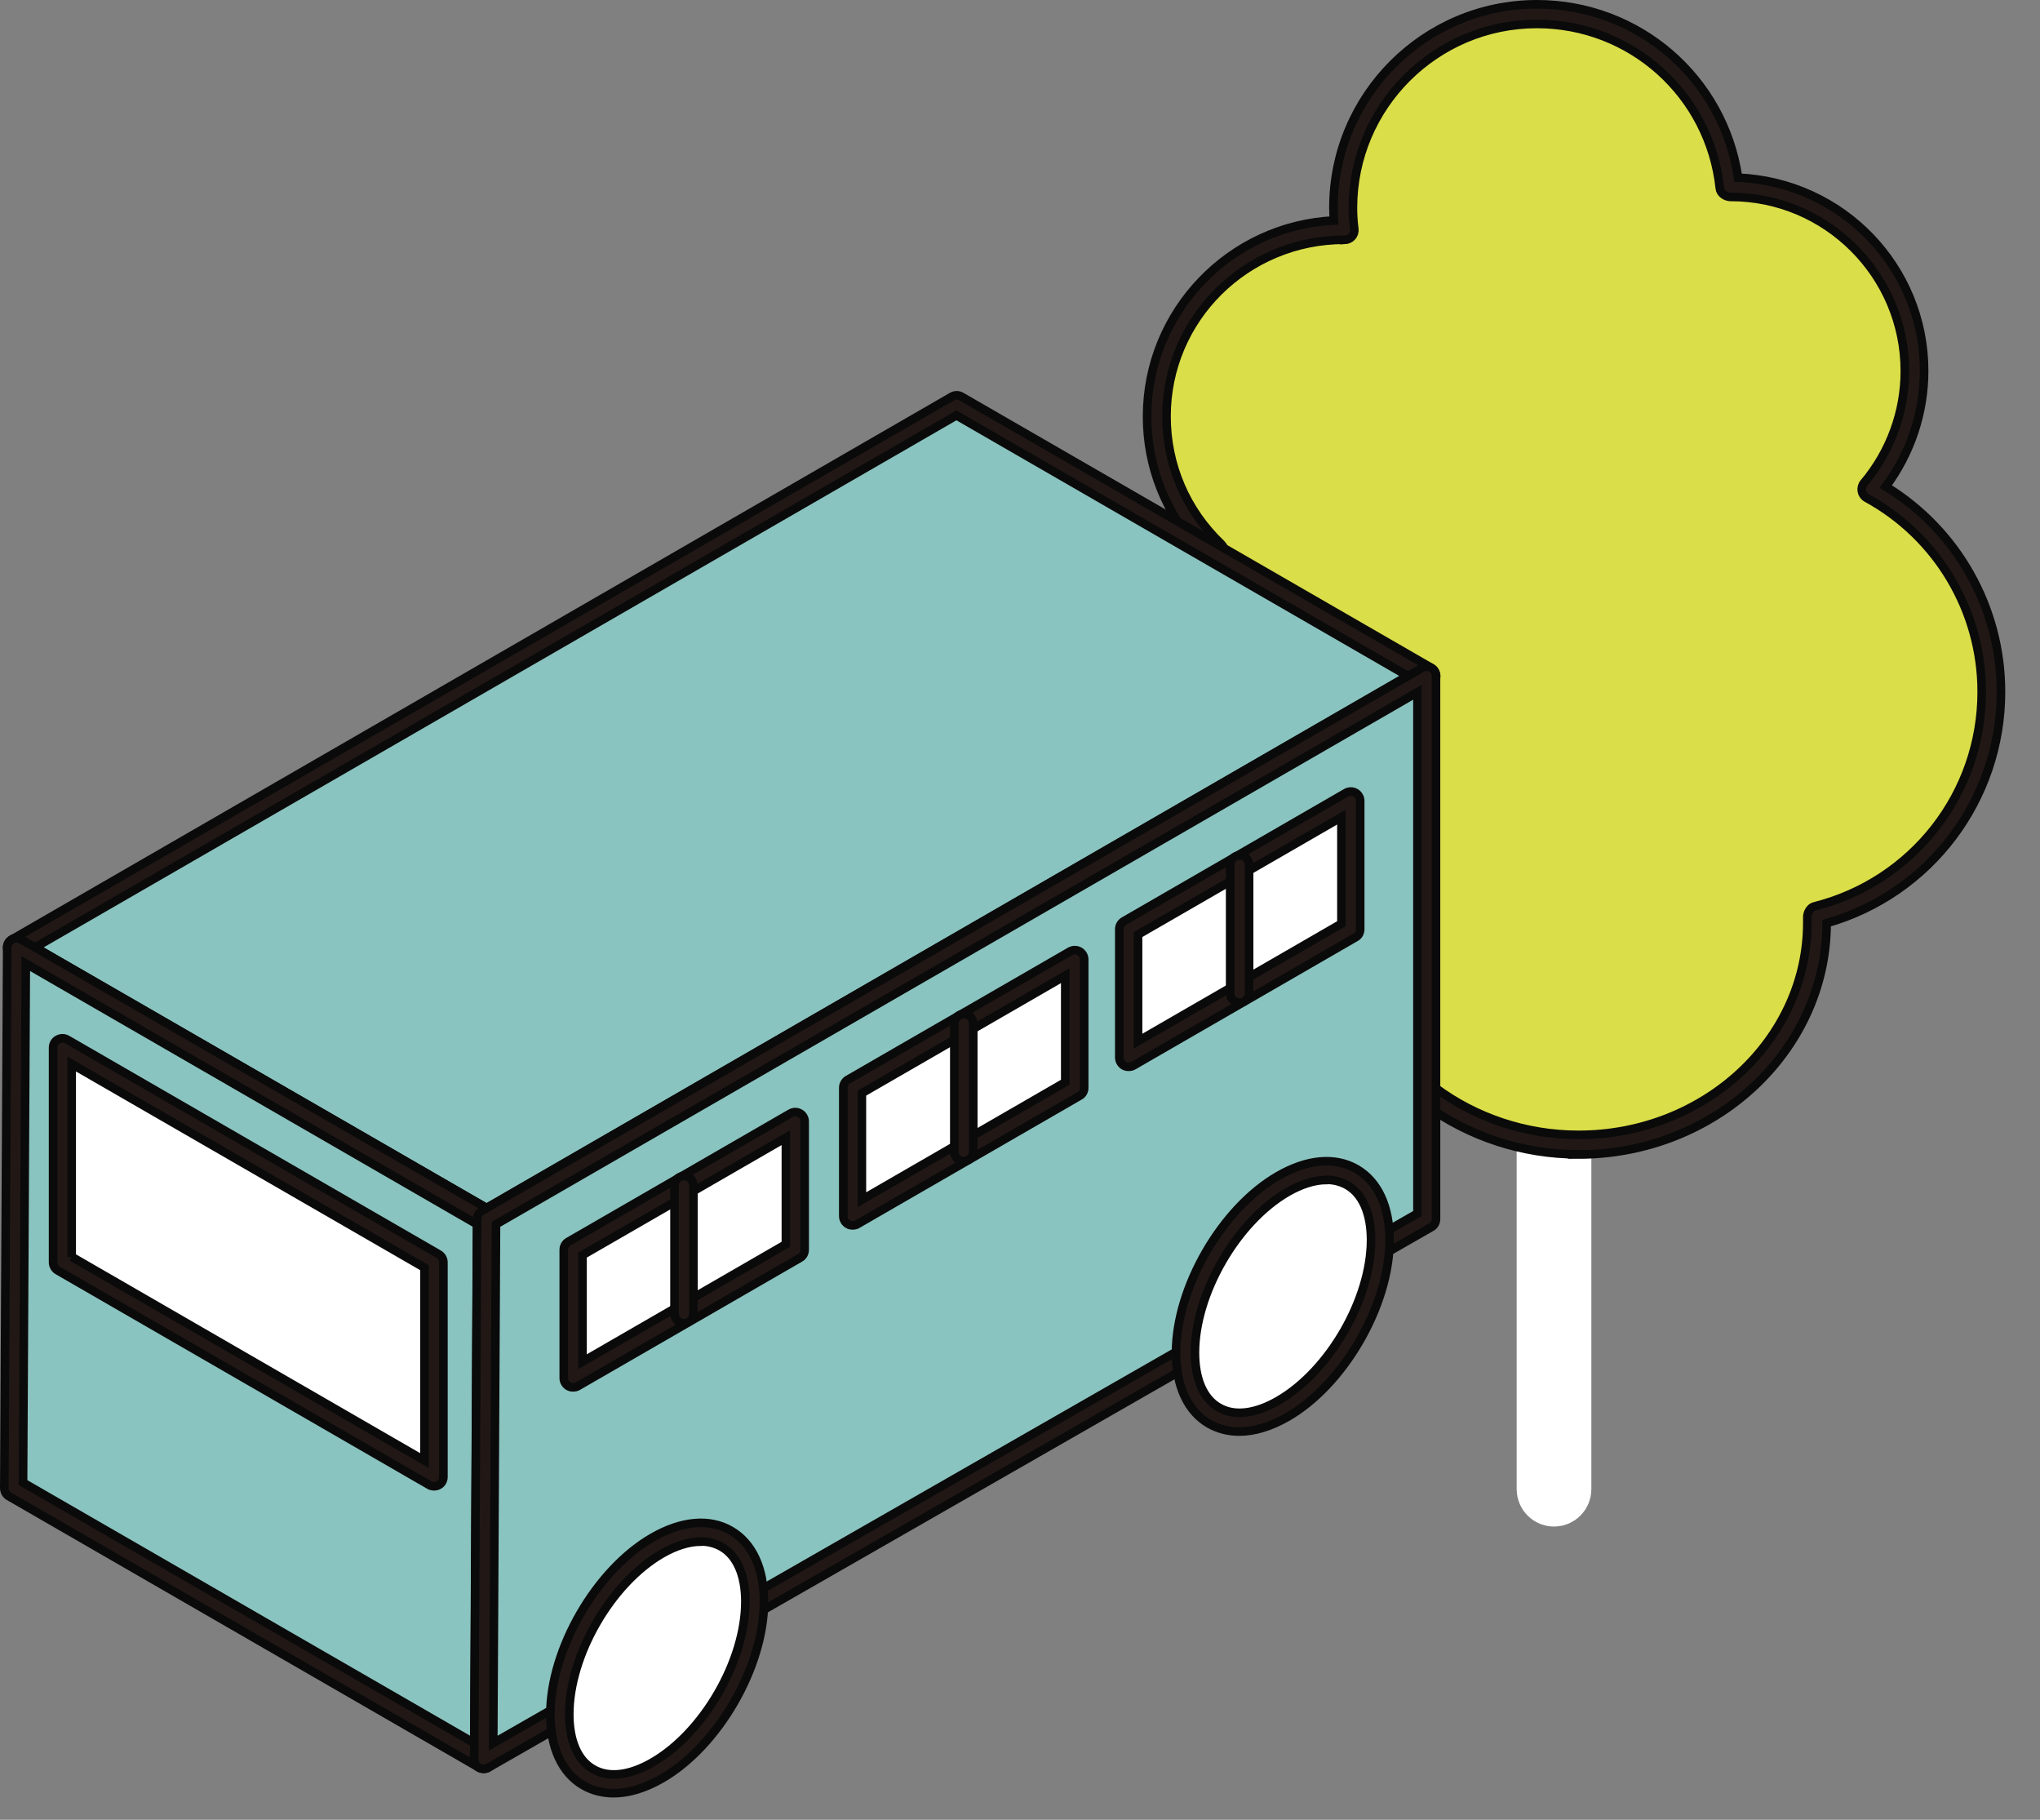 <svg width="37" height="33" viewBox="0 0 37 33" fill="none" xmlns="http://www.w3.org/2000/svg">
<rect x="0" y="0" width="37" height="33" fill="#808080" stroke="none"/>
<path d="M28.186 27.183C28.089 27.183 28.008 27.105 28.008 27.005V16.168C28.008 16.071 28.086 15.99 28.186 15.99C28.285 15.99 28.363 16.068 28.363 16.168V27.005C28.363 27.102 28.285 27.183 28.186 27.183Z" fill="white" stroke="white" stroke-miterlimit="10"/>
<path d="M36.117 12.543C36.117 10.959 35.237 9.581 33.94 8.869C34.426 8.289 34.722 7.541 34.722 6.724C34.722 4.884 33.229 3.39 31.389 3.39C31.382 3.39 31.376 3.39 31.367 3.39C31.18 1.625 29.689 0.25 27.874 0.25C25.934 0.25 24.359 1.821 24.359 3.764C24.359 3.901 24.369 4.036 24.384 4.17C24.375 4.17 24.369 4.17 24.359 4.17C22.491 4.17 20.979 5.685 20.979 7.55C20.979 8.514 21.381 9.378 22.026 9.995C20.954 10.753 20.252 12.004 20.252 13.416C20.252 15.715 22.104 17.58 24.4 17.602C24.827 19.404 26.558 20.755 28.626 20.755C31.018 20.755 32.954 18.952 32.954 16.729C32.954 16.685 32.954 16.644 32.951 16.604C34.769 16.148 36.117 14.502 36.117 12.543Z" fill="#DADE48" stroke="#0A0A0A" stroke-width="0.156" stroke-miterlimit="10"/>
<path d="M28.626 20.933C26.581 20.933 24.769 19.613 24.263 17.776C21.943 17.683 20.078 15.756 20.078 13.417C20.078 12.072 20.705 10.8 21.762 9.977C21.145 9.316 20.805 8.461 20.805 7.554C20.805 5.648 22.311 4.089 24.195 3.998C24.189 3.917 24.185 3.842 24.185 3.767C24.185 1.734 25.841 0.078 27.875 0.078C29.715 0.078 31.259 1.419 31.524 3.222C33.41 3.303 34.898 4.843 34.898 6.727C34.898 7.482 34.652 8.218 34.203 8.823C35.497 9.615 36.292 11.021 36.292 12.546C36.292 14.502 34.998 16.208 33.13 16.741C33.127 19.055 31.106 20.936 28.623 20.936L28.626 20.933ZM24.385 4.348C22.595 4.348 21.157 5.785 21.157 7.55C21.157 8.433 21.51 9.256 22.152 9.868C22.189 9.905 22.211 9.955 22.205 10.008C22.202 10.061 22.174 10.108 22.13 10.139C21.067 10.89 20.43 12.116 20.43 13.417C20.43 15.606 22.214 17.405 24.404 17.427C24.485 17.427 24.553 17.483 24.575 17.561C24.99 19.311 26.696 20.58 28.63 20.58C30.919 20.58 32.78 18.852 32.78 16.732V16.644C32.774 16.56 32.83 16.454 32.911 16.436C34.695 15.986 35.943 14.39 35.943 12.546C35.943 11.081 35.144 9.733 33.856 9.029C33.81 9.004 33.778 8.957 33.769 8.907C33.76 8.854 33.772 8.801 33.806 8.76C34.284 8.193 34.549 7.469 34.549 6.73C34.549 4.99 33.133 3.571 31.39 3.571C31.299 3.571 31.202 3.506 31.193 3.415C31.012 1.715 29.587 0.434 27.875 0.434C26.035 0.434 24.538 1.931 24.538 3.771C24.538 3.902 24.547 4.029 24.563 4.154C24.569 4.204 24.553 4.254 24.519 4.291C24.485 4.329 24.441 4.348 24.385 4.351V4.348Z" fill="#211816" stroke="#0A0A0A" stroke-width="0.156" stroke-miterlimit="10"/>
<path d="M25.878 12.26L17.352 7.335L0.299 17.181L8.825 22.102L25.878 12.26Z" fill="#8AC4C0" stroke="#0A0A0A" stroke-width="0.156" stroke-miterlimit="10"/>
<path d="M8.824 22.274C8.796 22.274 8.764 22.267 8.74 22.252L0.213 17.331C0.16 17.299 0.129 17.243 0.129 17.184C0.129 17.125 0.16 17.066 0.213 17.038L17.266 7.192C17.319 7.161 17.384 7.161 17.437 7.192L25.964 12.113C26.017 12.144 26.048 12.2 26.048 12.26C26.048 12.319 26.017 12.378 25.964 12.406L8.911 22.252C8.886 22.267 8.855 22.274 8.827 22.274H8.824ZM0.637 17.181L8.824 21.906L25.534 12.257L17.347 7.532L0.634 17.181H0.637Z" fill="#211816" stroke="#0A0A0A" stroke-width="0.156" stroke-miterlimit="10"/>
<path d="M8.826 22.102L8.772 31.907L0.246 26.983L0.299 17.181L8.826 22.102Z" fill="#8AC4C0" stroke="#0A0A0A" stroke-width="0.156" stroke-miterlimit="10"/>
<path d="M8.773 32.076C8.745 32.076 8.714 32.07 8.689 32.054L0.162 27.133C0.109 27.102 0.078 27.046 0.078 26.983L0.131 17.181C0.131 17.122 0.165 17.066 0.215 17.035C0.268 17.003 0.334 17.003 0.384 17.035L8.91 21.956C8.963 21.987 8.994 22.043 8.994 22.106L8.941 31.907C8.941 31.967 8.907 32.023 8.857 32.054C8.832 32.07 8.801 32.076 8.773 32.076ZM0.418 26.886L8.605 31.611L8.654 22.202L0.468 17.474L0.418 26.883V26.886Z" fill="#211816" stroke="#0A0A0A" stroke-width="0.156" stroke-miterlimit="10"/>
<path d="M8.825 22.102L8.771 31.907L25.877 22.102V12.26L8.825 22.102Z" fill="#8AC4C0" stroke="#0A0A0A" stroke-width="0.156" stroke-miterlimit="10"/>
<path d="M8.771 32.076C8.743 32.076 8.712 32.069 8.684 32.054C8.631 32.023 8.6 31.967 8.6 31.907L8.653 22.105C8.653 22.046 8.687 21.99 8.737 21.959L25.79 12.113C25.843 12.082 25.908 12.082 25.961 12.113C26.014 12.144 26.045 12.201 26.045 12.26V22.105C26.045 22.168 26.014 22.224 25.961 22.252L8.858 32.054C8.834 32.069 8.802 32.076 8.774 32.076H8.771ZM8.996 22.202L8.946 31.611L25.709 22.006V12.553L8.996 22.202Z" fill="#211816" stroke="#0A0A0A" stroke-width="0.156" stroke-miterlimit="10"/>
<path d="M21.502 24.529C21.502 25.654 22.294 26.113 23.267 25.548C24.243 24.984 25.032 23.615 25.032 22.489C25.032 21.363 24.24 20.905 23.267 21.469C22.291 22.034 21.502 23.403 21.502 24.529Z" fill="white" stroke="#0A0A0A" stroke-width="0.156" stroke-miterlimit="10"/>
<path d="M22.478 25.96C22.281 25.96 22.097 25.913 21.932 25.82C21.542 25.595 21.33 25.137 21.33 24.529C21.33 23.35 22.16 21.912 23.183 21.323C23.71 21.02 24.212 20.974 24.602 21.198C24.991 21.423 25.203 21.881 25.203 22.489C25.203 23.668 24.374 25.106 23.351 25.695C23.045 25.87 22.749 25.96 22.478 25.96ZM24.056 21.398C23.844 21.398 23.604 21.473 23.354 21.616C22.428 22.152 21.673 23.456 21.673 24.529C21.673 25.009 21.826 25.365 22.107 25.524C22.384 25.686 22.768 25.642 23.186 25.399C24.112 24.863 24.867 23.559 24.867 22.486C24.867 22.006 24.714 21.65 24.433 21.491C24.324 21.429 24.196 21.395 24.059 21.395L24.056 21.398Z" fill="#211816" stroke="#0A0A0A" stroke-width="0.156" stroke-miterlimit="10"/>
<path d="M10.154 31.087C10.154 32.213 10.946 32.671 11.919 32.106C12.896 31.542 13.685 30.173 13.685 29.047C13.685 27.921 12.893 27.463 11.919 28.027C10.943 28.592 10.154 29.961 10.154 31.087Z" fill="white" stroke="#0A0A0A" stroke-width="0.156" stroke-miterlimit="10"/>
<path d="M11.13 32.518C10.934 32.518 10.75 32.472 10.584 32.378C10.194 32.154 9.982 31.695 9.982 31.087C9.982 29.908 10.812 28.47 11.835 27.881C12.362 27.578 12.867 27.532 13.254 27.756C13.644 27.981 13.856 28.439 13.856 29.047C13.856 30.226 13.026 31.664 12.003 32.253C11.698 32.428 11.401 32.518 11.13 32.518ZM12.708 27.956C12.496 27.956 12.256 28.031 12.006 28.174C11.08 28.71 10.325 30.014 10.325 31.087C10.325 31.567 10.478 31.923 10.759 32.082C11.037 32.244 11.42 32.2 11.838 31.957C12.764 31.421 13.519 30.117 13.519 29.044C13.519 28.564 13.366 28.208 13.085 28.049C12.976 27.987 12.848 27.953 12.711 27.953L12.708 27.956Z" fill="#211816" stroke="#0A0A0A" stroke-width="0.156" stroke-miterlimit="10"/>
<path d="M24.5 14.524V16.85L20.471 19.177V16.85L24.5 14.524Z" fill="white" stroke="#0A0A0A" stroke-width="0.156" stroke-miterlimit="10"/>
<path d="M20.469 19.345C20.441 19.345 20.41 19.339 20.385 19.324C20.332 19.292 20.301 19.236 20.301 19.177V16.851C20.301 16.788 20.335 16.732 20.385 16.704L24.414 14.377C24.467 14.346 24.533 14.346 24.586 14.377C24.639 14.409 24.67 14.465 24.67 14.524V16.851C24.67 16.913 24.639 16.969 24.586 16.997L20.556 19.324C20.532 19.339 20.5 19.345 20.472 19.345H20.469ZM20.641 16.947V18.881L24.33 16.751V14.817L20.641 16.947Z" fill="#211816" stroke="#0A0A0A" stroke-width="0.156" stroke-miterlimit="10"/>
<path d="M22.484 18.182C22.39 18.182 22.312 18.107 22.312 18.011V15.684C22.312 15.591 22.387 15.513 22.484 15.513C22.581 15.513 22.655 15.588 22.655 15.684V18.011C22.655 18.104 22.581 18.182 22.484 18.182Z" fill="#211816" stroke="#0A0A0A" stroke-width="0.156" stroke-miterlimit="10"/>
<path d="M19.492 17.396V19.723L15.463 22.049V19.723L19.492 17.396Z" fill="white" stroke="#0A0A0A" stroke-width="0.156" stroke-miterlimit="10"/>
<path d="M15.463 22.221C15.435 22.221 15.404 22.215 15.379 22.199C15.326 22.168 15.295 22.112 15.295 22.052V19.726C15.295 19.664 15.329 19.608 15.379 19.579L19.408 17.253C19.461 17.222 19.527 17.222 19.58 17.253C19.633 17.284 19.664 17.34 19.664 17.399V19.726C19.664 19.788 19.633 19.845 19.58 19.872L15.551 22.199C15.526 22.215 15.495 22.221 15.466 22.221H15.463ZM15.632 19.823V21.756L19.321 19.626V17.693L15.632 19.823Z" fill="#211816" stroke="#0A0A0A" stroke-width="0.156" stroke-miterlimit="10"/>
<path d="M17.48 21.058C17.387 21.058 17.309 20.983 17.309 20.886V18.56C17.309 18.466 17.384 18.388 17.48 18.388C17.577 18.388 17.652 18.463 17.652 18.56V20.886C17.652 20.98 17.577 21.058 17.48 21.058Z" fill="#211816" stroke="#0A0A0A" stroke-width="0.156" stroke-miterlimit="10"/>
<path d="M1.131 18.999V22.888L7.87 26.78V22.888L1.131 18.999Z" fill="white" stroke="#0A0A0A" stroke-width="0.156" stroke-miterlimit="10"/>
<path d="M7.871 26.952C7.843 26.952 7.811 26.945 7.787 26.93L1.047 23.038C0.994 23.007 0.963 22.95 0.963 22.891V18.999C0.963 18.937 0.994 18.881 1.047 18.852C1.1 18.821 1.166 18.821 1.219 18.852L7.958 22.745C8.011 22.776 8.042 22.832 8.042 22.891V26.783C8.042 26.846 8.011 26.902 7.958 26.93C7.933 26.945 7.902 26.952 7.874 26.952H7.871ZM1.3 22.791L7.699 26.487V22.988L1.3 19.295V22.794V22.791Z" fill="#211816" stroke="#0A0A0A" stroke-width="0.156" stroke-miterlimit="10"/>
<path d="M14.422 20.334V22.66L10.393 24.986V22.66L14.422 20.334Z" fill="white" stroke="#0A0A0A" stroke-width="0.156" stroke-miterlimit="10"/>
<path d="M10.393 25.158C10.365 25.158 10.334 25.152 10.309 25.137C10.256 25.105 10.225 25.049 10.225 24.99V22.663C10.225 22.601 10.259 22.545 10.309 22.517L14.338 20.19C14.391 20.159 14.457 20.159 14.51 20.19C14.563 20.222 14.594 20.278 14.594 20.337V22.663C14.594 22.726 14.563 22.782 14.51 22.81L10.48 25.137C10.455 25.152 10.424 25.158 10.396 25.158H10.393ZM10.565 22.76V24.694L14.254 22.564V20.63L10.565 22.76Z" fill="#211816" stroke="#0A0A0A" stroke-width="0.156" stroke-miterlimit="10"/>
<path d="M12.406 23.995C12.312 23.995 12.234 23.92 12.234 23.824V21.497C12.234 21.404 12.309 21.326 12.406 21.326C12.503 21.326 12.577 21.401 12.577 21.497V23.824C12.577 23.917 12.503 23.995 12.406 23.995Z" fill="#211816" stroke="#0A0A0A" stroke-width="0.156" stroke-miterlimit="10"/>
</svg>
